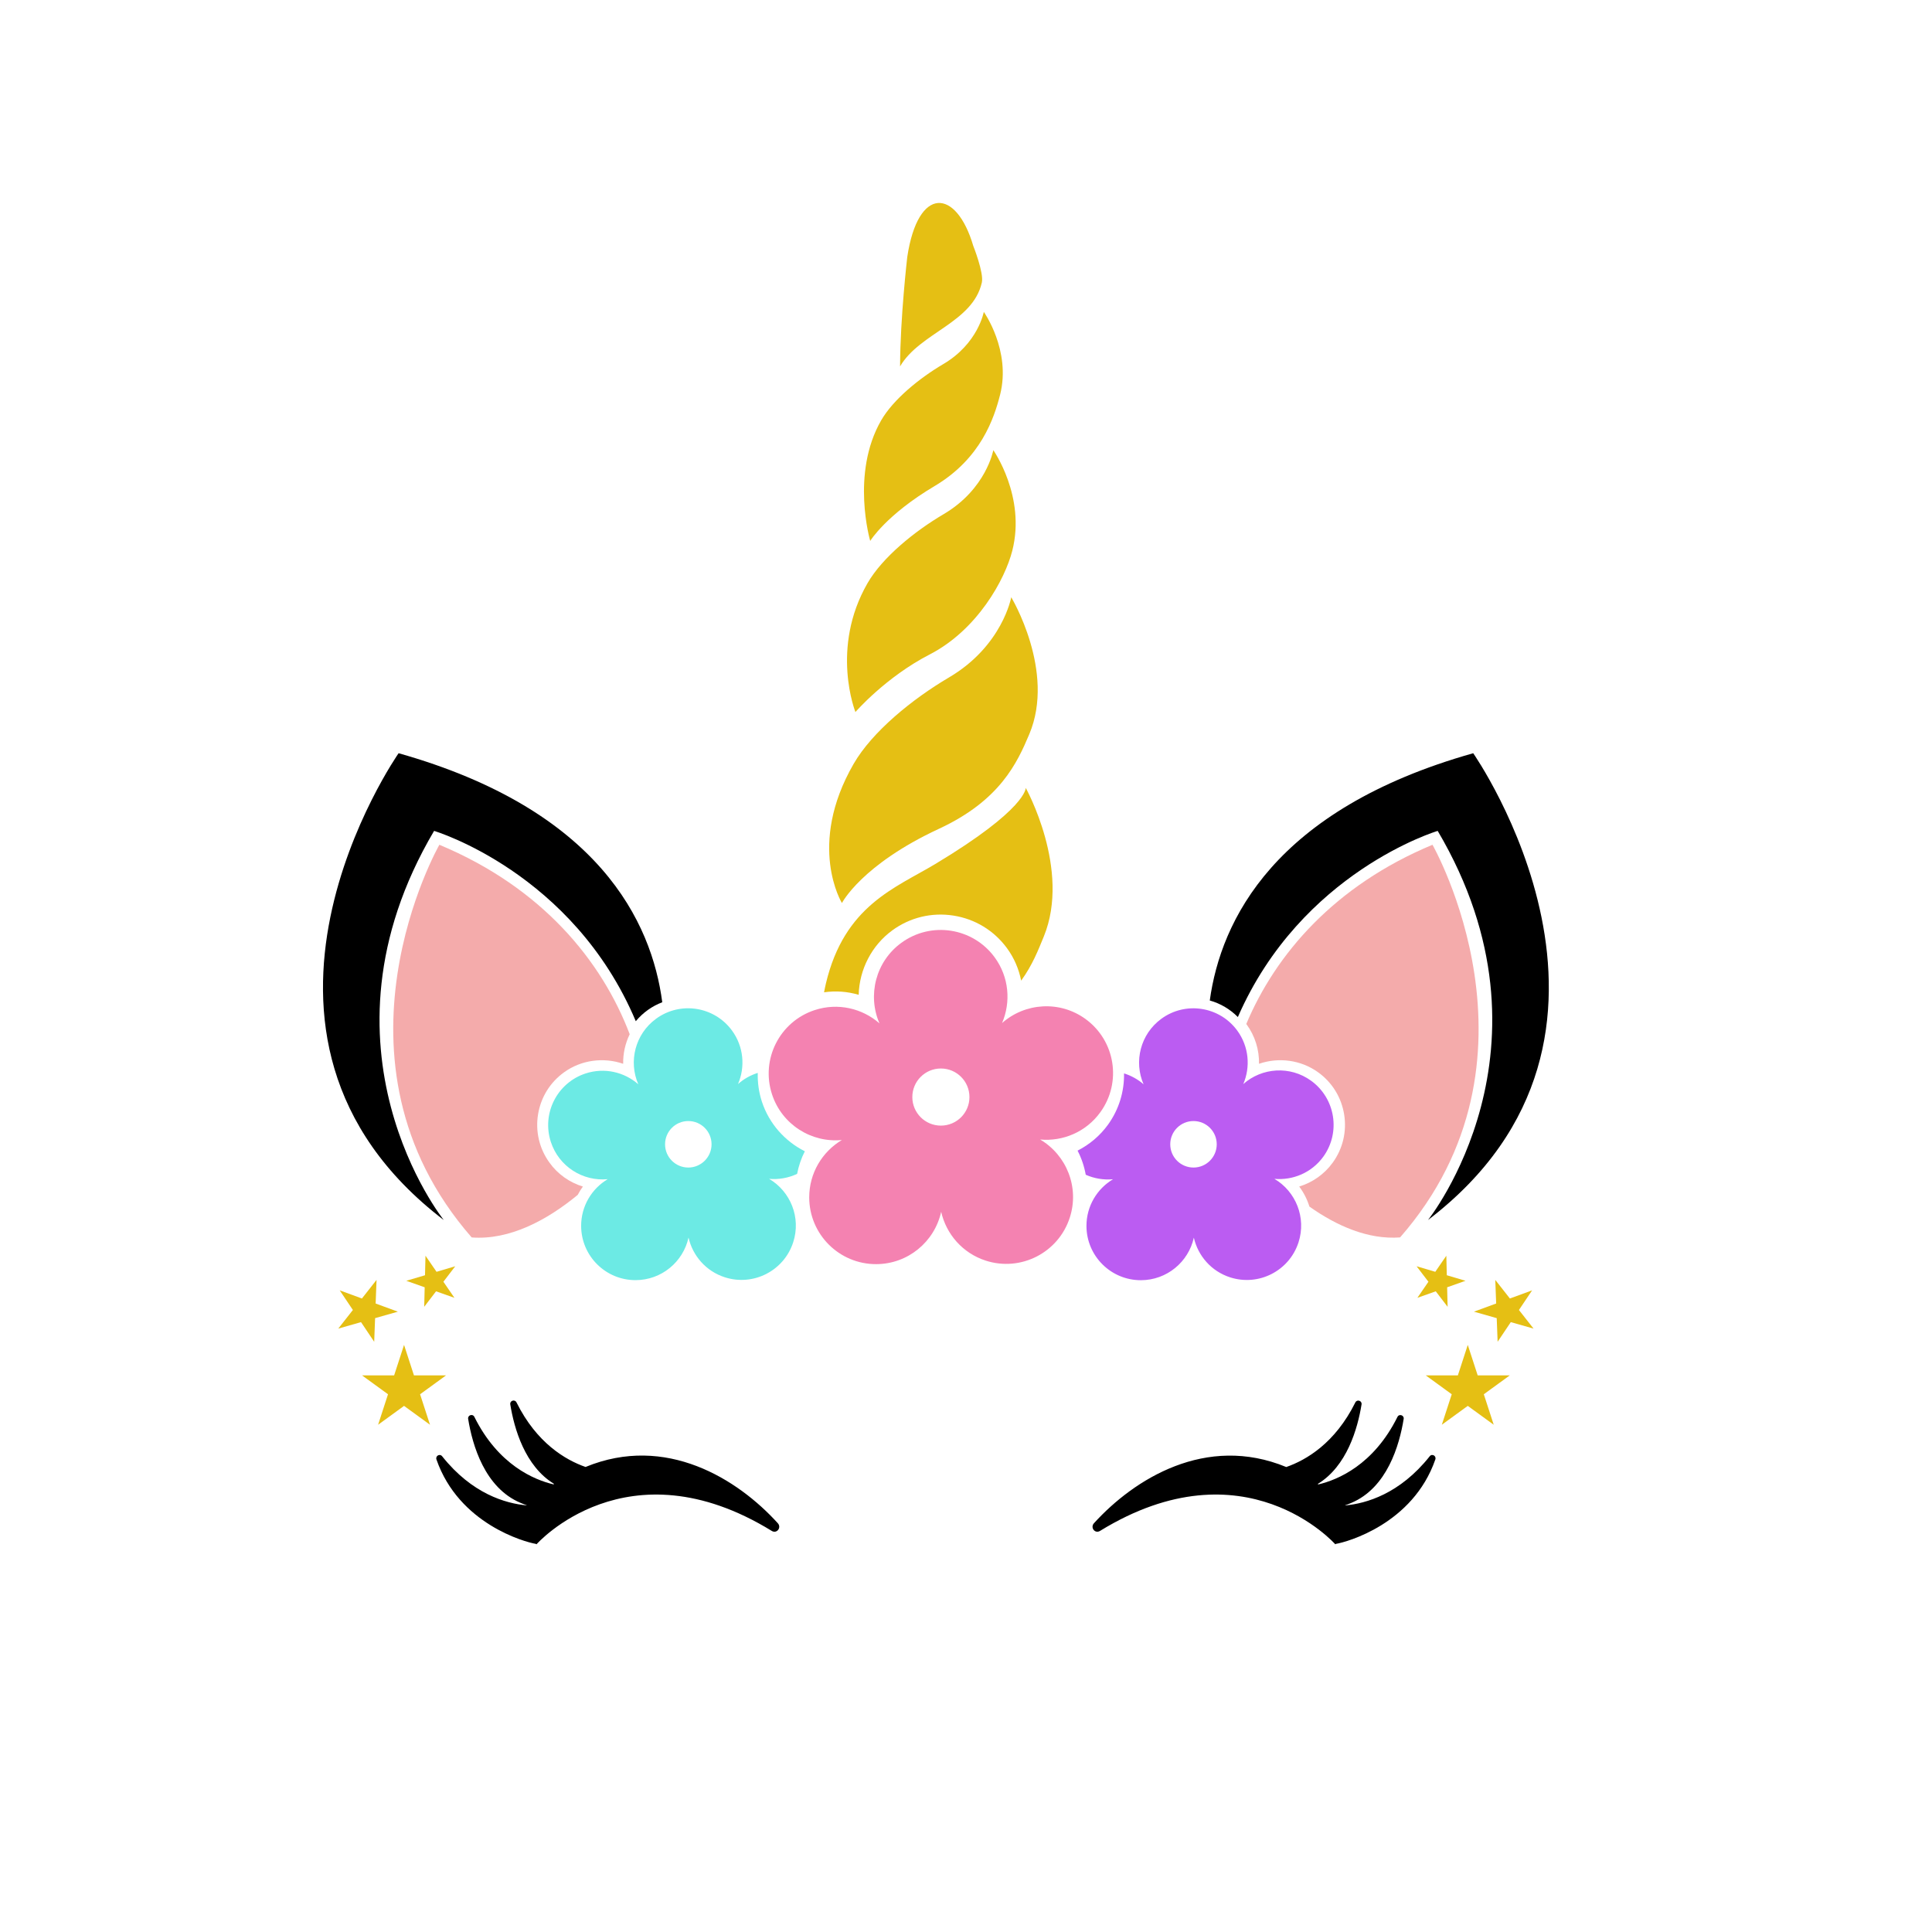<?xml version="1.0" encoding="utf-8"?>
<!-- Generator: Adobe Illustrator 21.0.0, SVG Export Plug-In . SVG Version: 6.00 Build 0)  -->
<svg version="1.1" id="Calque_2" xmlns="http://www.w3.org/2000/svg" xmlns:xlink="http://www.w3.org/1999/xlink" x="0px" y="0px"
	 viewBox="0 0 600 600" style="enable-background:new 0 0 600 600;" xml:space="preserve">
<style type="text/css">
	.st0{fill:#E5BF14;}
	.st1{fill:#6CEAE4;}
	.st2{fill:#BB5CF2;}
	.st3{fill:#F482B1;}
	.st4{fill:#F4ABAB;}
</style>
<path class="st0" d="M468.87,427.14l-8.06,5.86l3.08,9.47l-8.06-5.86l-8.06,5.86l3.08-9.47l-8.06-5.86h9.96l3.08-9.47l3.08,9.47
	H468.87z M471.72,406.83l4.09-6.1l-6.9,2.53l-4.54-5.78l0.28,7.34l-6.9,2.53l7.07,2.01l0.28,7.34l4.09-6.1l7.07,2.01L471.72,406.83z
	 M445.89,401.03l3.68,4.81l-0.15-6.06l5.71-2.02l-5.81-1.72l-0.15-6.06l-3.43,4.99l-5.81-1.72l3.68,4.81l-3.43,4.99L445.89,401.03z
	 M128.56,427.14l-3.08-9.47l-3.08,9.47h-9.96l8.06,5.86l-3.08,9.47l8.06-5.86l8.06,5.86l-3.08-9.47l8.06-5.86H128.56z
	 M116.49,409.36l7.07-2.01l-6.9-2.53l0.28-7.34l-4.54,5.78l-6.9-2.53l4.09,6.1l-4.54,5.78l7.07-2.01l4.09,6.1L116.49,409.36z
	 M135.57,394.97l-3.43-4.99l-0.15,6.06l-5.81,1.72l5.71,2.02l-0.15,6.06l3.68-4.81l5.71,2.02l-3.43-4.99l3.68-4.81L135.57,394.97z"
	/>
<path class="st1" d="M238.85,366.1c2.98,0.27,5.99-0.27,8.7-1.54c0.48-2.45,1.27-4.82,2.4-7.02c-6.16-3.1-11.08-8.55-13.33-15.39
	c-0.96-2.93-1.37-5.95-1.29-8.95c-2.23,0.7-4.33,1.86-6.13,3.46c2.27-5.3,1.78-11.61-1.86-16.6c-5.5-7.53-16.06-9.18-23.59-3.68
	c-6.5,4.75-8.61,13.27-5.52,20.35c-4.34-3.79-10.49-5.28-16.36-3.36c-8.86,2.9-13.69,12.43-10.79,21.29
	c2.51,7.65,9.96,12.29,17.65,11.54c-4.95,2.95-8.26,8.35-8.25,14.52c0.02,9.32,7.59,16.86,16.92,16.84
	c8.05-0.02,14.76-5.67,16.43-13.22c1.28,5.62,5.39,10.44,11.27,12.33c8.87,2.86,18.38-2.01,21.24-10.88
	C248.82,378.15,245.51,370.02,238.85,366.1z M213.76,362.59c-3.99,0-7.22-3.23-7.22-7.22s3.23-7.22,7.22-7.22s7.22,3.23,7.22,7.22
	C220.98,359.35,217.74,362.59,213.76,362.59z"/>
<path class="st2" d="M407.17,335.63c-6.52-4.72-15.28-4.09-21.06,1.04c2.27-5.3,1.78-11.61-1.86-16.6
	c-5.5-7.53-16.06-9.18-23.58-3.68c-6.5,4.75-8.61,13.27-5.52,20.35c-1.77-1.54-3.84-2.68-6.07-3.39c0.1,5.69-1.6,11.24-4.99,15.94
	c-2.49,3.44-5.75,6.17-9.44,8.05c1.22,2.35,2.07,4.88,2.54,7.49c2.61,1.16,5.52,1.67,8.47,1.39c-4.95,2.95-8.26,8.35-8.25,14.52
	c0.02,9.32,7.59,16.86,16.92,16.84c8.05-0.02,14.76-5.67,16.43-13.22c1.28,5.62,5.39,10.44,11.27,12.33
	c8.87,2.86,18.38-2.01,21.24-10.88c2.47-7.66-0.84-15.79-7.5-19.71c5.74,0.52,11.59-1.9,15.21-6.9
	C416.42,351.65,414.72,341.1,407.17,335.63z M370.65,362.59c-3.99,0-7.22-3.23-7.22-7.22s3.23-7.22,7.22-7.22s7.22,3.23,7.22,7.22
	C377.87,359.35,374.64,362.59,370.65,362.59z"/>
<path class="st3" d="M337.09,316.44c-8.02-5.8-18.78-5.02-25.89,1.28c2.78-6.51,2.19-14.27-2.29-20.4
	c-6.76-9.25-19.73-11.28-28.99-4.52c-7.99,5.83-10.58,16.31-6.79,25.02c-5.33-4.66-12.89-6.49-20.11-4.13
	c-10.89,3.56-16.83,15.28-13.26,26.17c3.08,9.4,12.24,15.1,21.69,14.18c-6.08,3.63-10.15,10.26-10.14,17.85
	c0.03,11.46,9.33,20.72,20.79,20.7c9.9-0.02,18.14-6.97,20.19-16.25c1.57,6.9,6.62,12.83,13.84,15.16
	c10.9,3.52,22.59-2.47,26.11-13.38c3.04-9.42-1.03-19.41-9.21-24.23c7.05,0.64,14.25-2.33,18.69-8.48
	C348.45,336.12,346.37,323.16,337.09,316.44z M292.2,349.57c-4.9,0-8.87-3.97-8.87-8.87s3.97-8.87,8.87-8.87s8.87,3.97,8.87,8.87
	C301.08,345.6,297.1,349.57,292.2,349.57z"/>
<path class="st4" d="M181.03,368.5c-0.61,0.81-1.14,1.69-1.62,2.58c-9.5,7.85-21.15,14.1-32.92,13.22
	c-48.18-55.14-10.04-121.95-10.04-121.95c31.89,13.3,50.44,36.02,59.11,58.84c-1.39,2.86-2.09,6.02-2.03,9.18
	c-6.06-2.09-12.99-1.24-18.38,2.66l0,0c-4.35,3.14-7.21,7.79-8.06,13.09c-0.85,5.3,0.41,10.61,3.56,14.96
	C173.21,364.66,176.9,367.23,181.03,368.5z M444.87,262.35c-30.41,12.68-48.68,33.93-57.83,55.66c0.04,0.06,0.09,0.11,0.13,0.17
	c2.6,3.57,3.91,7.87,3.83,12.19c6.06-2.09,12.99-1.24,18.38,2.66l0,0c4.35,3.14,7.21,7.79,8.06,13.09s-0.41,10.61-3.56,14.96
	c-2.59,3.58-6.28,6.15-10.4,7.41c1.41,1.88,2.48,3.99,3.17,6.22c8.51,6.03,18.29,10.32,28.16,9.58
	C483.01,329.16,444.87,262.35,444.87,262.35z"/>
<path d="M445.75,453.26c-6.97,20.06-27.53,25.65-30.8,26.19v-0.01l-0.27,0.15c0,0-28.07-31.79-73.06-4.15
	c-1.57,0.96-3.11-1.04-1.87-2.4c12.45-13.69,34.76-27.73,59.71-17.44c6.22-2.17,15.17-7.41,21.45-20.06
	c0.52-1.05,2.12-0.54,1.93,0.62c-1.21,7.5-4.54,19.19-13.61,24.7c0.07,0.05,0.14,0.1,0.21,0.14c5.95-1.41,17.12-6,24.55-20.96
	c0.52-1.06,2.12-0.54,1.93,0.62c-1.32,8.19-5.16,21.41-16.26,26.08c-0.68,0.29-1.32,0.53-1.94,0.75c0.01,0.01,0.03,0.03,0.04,0.04
	c6.49-0.6,16.96-3.57,26.24-15.26C444.73,451.32,446.14,452.14,445.75,453.26z M181.85,455.58c-6.22-2.17-15.17-7.41-21.45-20.06
	c-0.52-1.05-2.12-0.54-1.93,0.62c1.21,7.5,4.54,19.19,13.61,24.7c-0.07,0.05-0.14,0.1-0.21,0.14c-5.95-1.41-17.12-6-24.55-20.96
	c-0.52-1.06-2.12-0.54-1.93,0.62c1.32,8.19,5.16,21.41,16.26,26.08c0.68,0.29,1.32,0.53,1.94,0.75c-0.01,0.01-0.03,0.03-0.04,0.04
	c-6.49-0.6-16.96-3.57-26.24-15.26c-0.73-0.92-2.15-0.1-1.76,1.01c6.97,20.06,27.53,25.65,30.8,26.19v-0.01l0.27,0.15
	c0,0,28.07-31.79,73.06-4.15c1.57,0.96,3.11-1.04,1.87-2.4C229.11,459.33,206.8,445.3,181.85,455.58z"/>
<path d="M197.45,317.14c-19.49-46.25-62.64-59.1-62.64-59.1c-39.81,67.45,3.01,120.85,3.01,120.85
	c-75.25-57.51-14.03-144.97-14.03-144.97c62.19,17.55,78.62,52.44,81.88,77.34C202.48,312.47,199.67,314.48,197.45,317.14z
	 M457.52,233.92c-61.74,17.42-78.38,51.93-81.81,76.79c3.32,0.94,6.3,2.7,8.72,5.14c19.74-45.19,62.06-57.81,62.06-57.81
	c39.81,67.45-3.01,120.85-3.01,120.85C518.74,321.38,457.52,233.92,457.52,233.92z"/>
<g>
	<g>
		<path class="st0" d="M304.92,87.74c0.68-2.99-2.67-11.4-2.67-11.4c-5.26-17.87-17.16-18.73-20.49,3.46c0,0-2.2,18.95-2.23,33.98
			C285.68,103.27,302.09,100.26,304.92,87.74z M266.67,308.95c0.21-7.88,4.06-15.36,10.43-20.01c5.5-4.02,12.25-5.65,18.98-4.6
			c6.74,1.05,12.66,4.66,16.68,10.17c2.19,3,3.66,6.43,4.37,10.04c3.54-4.88,5.36-9.63,7.03-13.7c8.52-20.8-5.61-46.17-5.61-46.17
			s0.45,6.5-28.1,23.65c-12.43,7.46-28.18,12.88-33.95,37.06c-0.23,0.96-0.4,1.86-0.58,2.78
			C259.51,307.65,263.17,307.91,266.67,308.95z M291.62,257.38c18.92-8.78,24.27-20.43,28.04-29.38
			c8.24-19.56-5.61-42.52-5.61-42.52s-2.73,15.14-19.34,24.91c-11.32,6.66-23.83,16.82-29.61,26.84
			c-14.62,25.35-3.63,43.22-3.63,43.22S267.5,268.58,291.62,257.38z M290.27,150.94c14.38-8.54,18.48-21.13,20.32-28.36
			c3.48-13.71-5.06-25.72-5.06-25.72s-1.78,9.86-12.6,16.22c-7.37,4.34-15.52,10.95-19.28,17.48c-9.52,16.51-3.4,37.43-3.4,37.43
			S275.19,159.89,290.27,150.94z M288.72,203.25c14.89-7.68,23.41-23.37,25.66-32.24c4.27-16.8-5.9-31.21-5.9-31.21
			s-2.18,12.08-15.43,19.88c-9.03,5.31-19.01,13.42-23.62,21.41c-11.67,20.22-3.77,40.04-3.77,40.04S275.02,210.31,288.72,203.25z"
			/>
	</g>
</g>
</svg>
